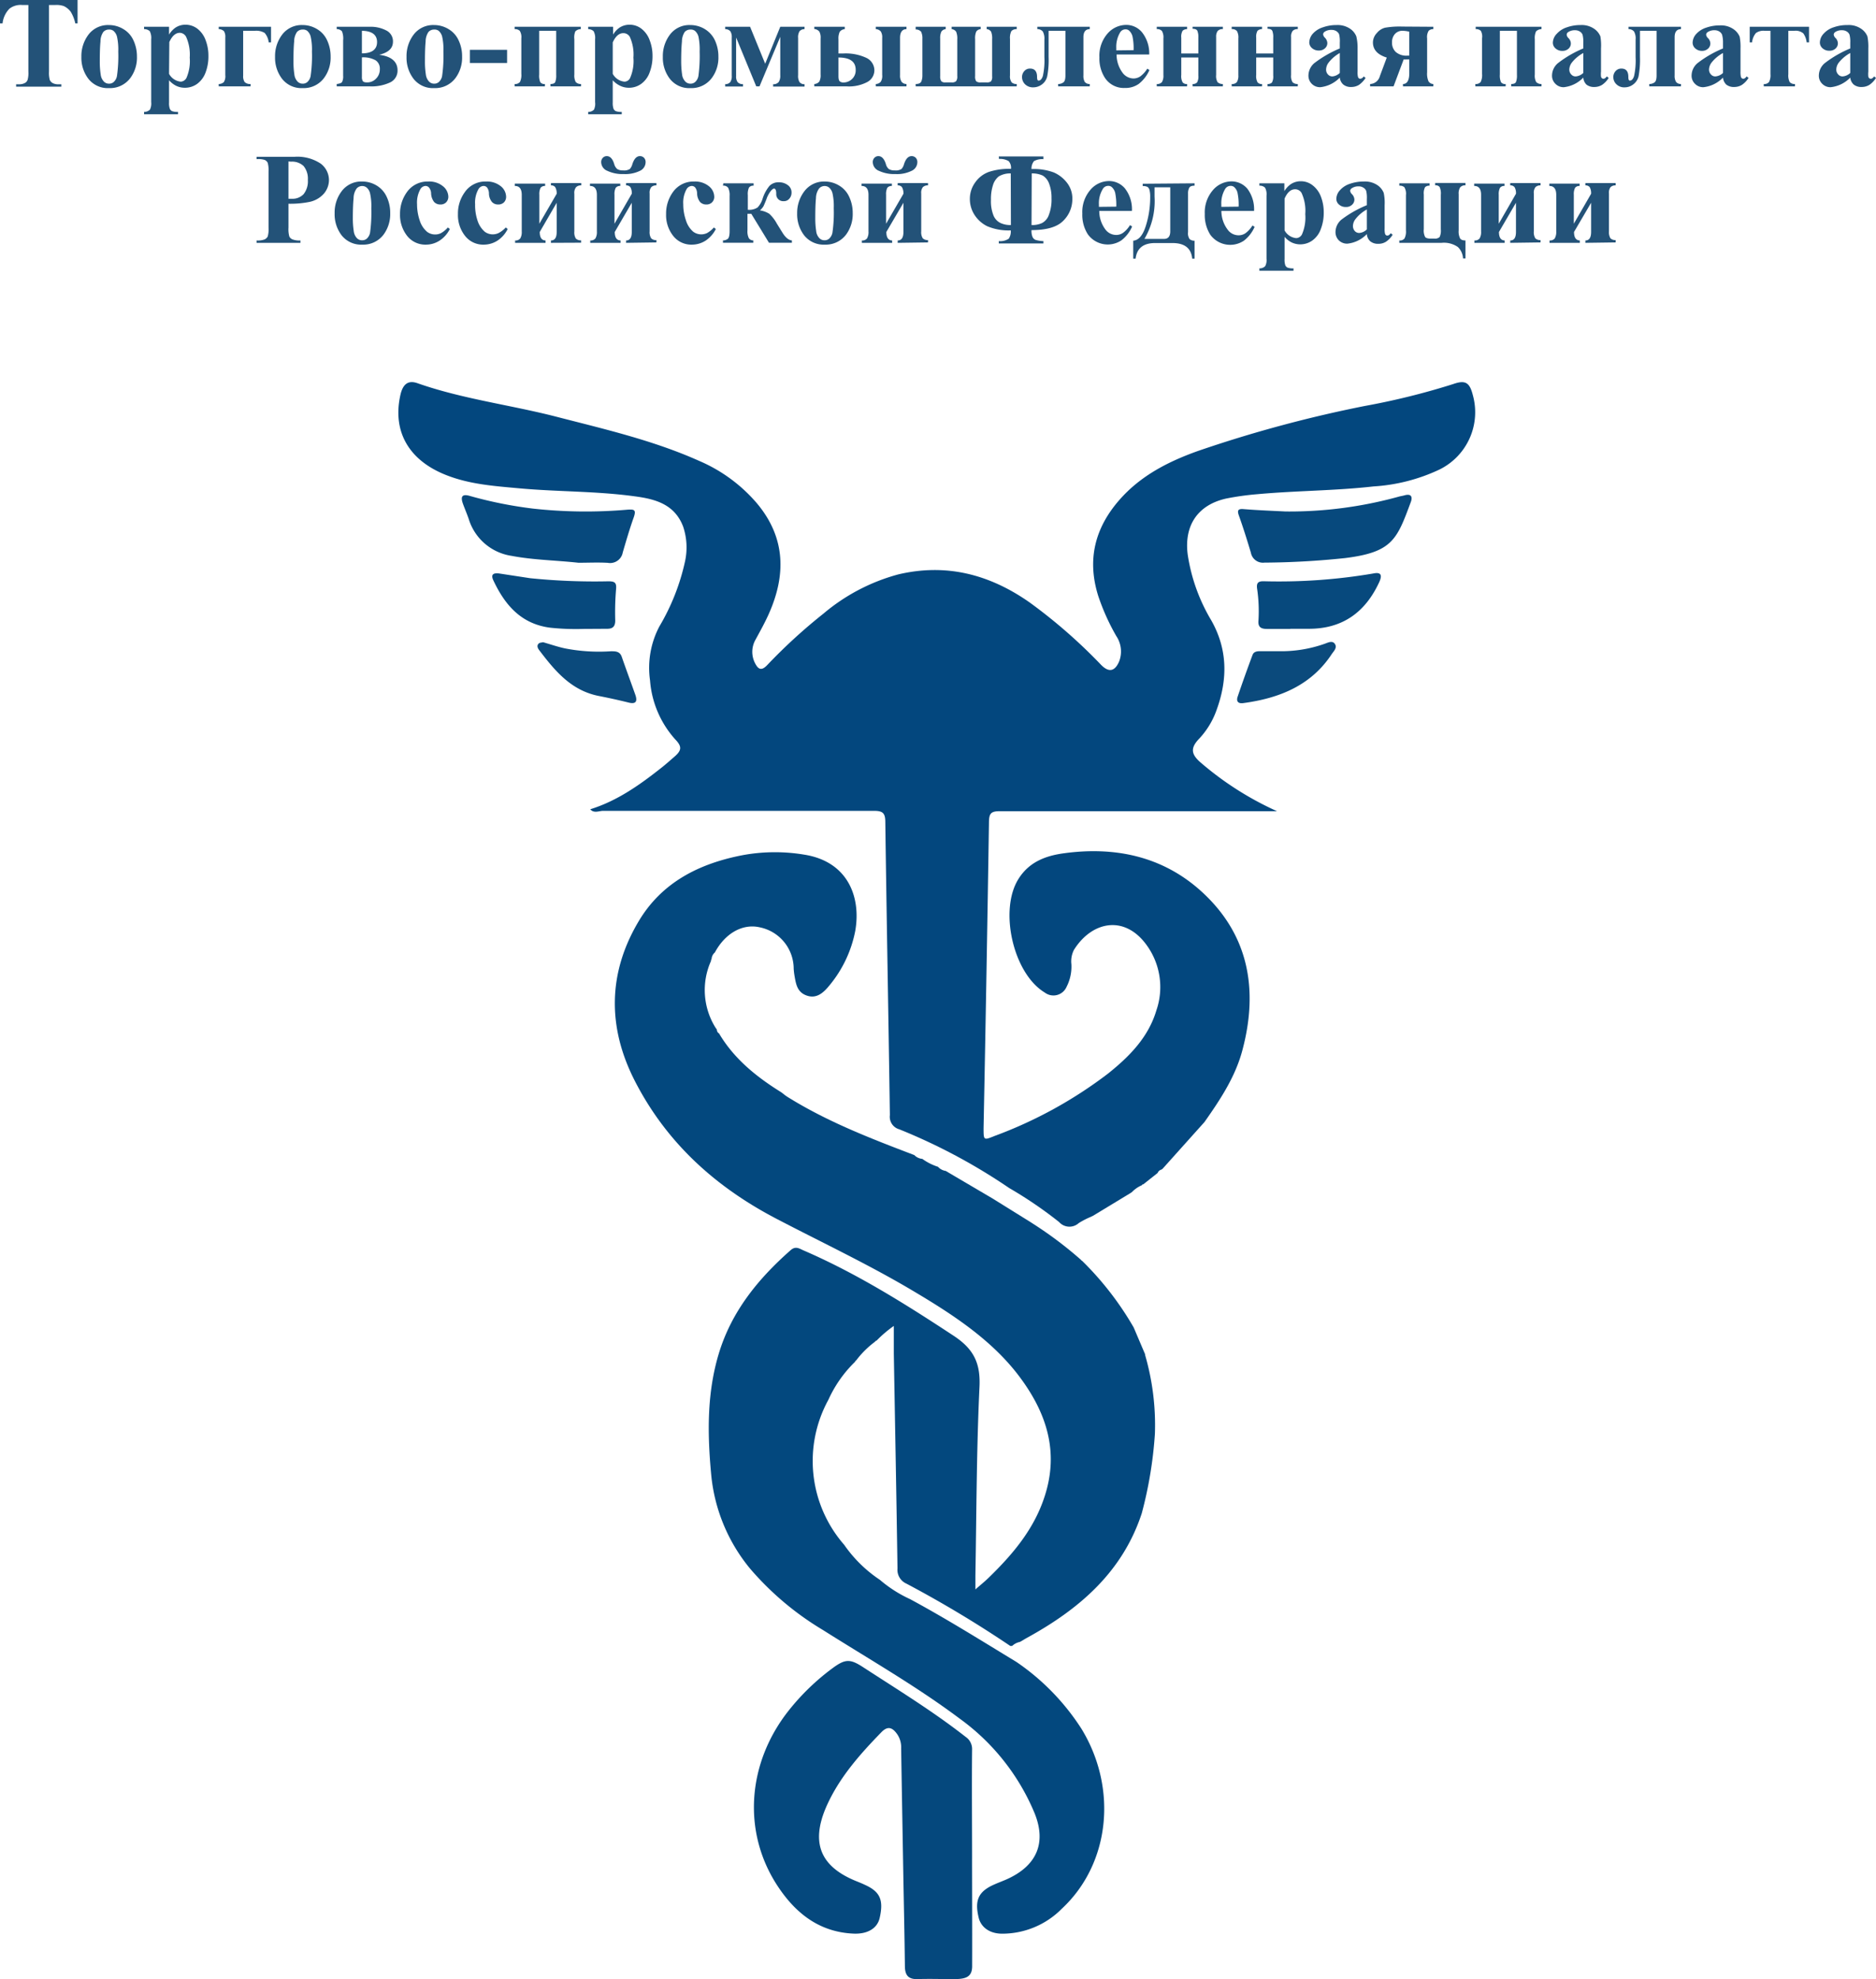 <?xml version="1.0" encoding="UTF-8"?> <svg xmlns="http://www.w3.org/2000/svg" viewBox="0 0 271.11 286"> <defs> <style>.cls-1{fill:#03477e;}.cls-2{fill:#03487e;}.cls-3{fill:#05487d;}.cls-4{fill:#07497d;}.cls-5{fill:#0b4a7c;}.cls-6{fill:#235278;}</style> </defs> <title>TPPRF</title> <g id="Layer_2" data-name="Layer 2"> <g id="Layer_1-2" data-name="Layer 1"> <path class="cls-1" d="M85.3,116.94c3.94-1.22,7.22-3.57,10.4-6.09.55-.44,1.08-.91,1.61-1.37,1.2-1,1.32-1.55.27-2.64a14.35,14.35,0,0,1-3.64-8.52,12.85,12.85,0,0,1,1.35-7.8A31.63,31.63,0,0,0,99,81.11a9.47,9.47,0,0,0-.27-5c-1.22-3.23-4-4-7-4.39-5.51-.76-11.09-.65-16.62-1.15-3.61-.33-7.23-.57-10.65-1.93-5.38-2.12-7.77-6.29-6.6-11.55.35-1.57,1.1-2.19,2.46-1.72,6.46,2.27,13.26,3.11,19.86,4.79,7,1.81,14.16,3.44,20.84,6.43a22.71,22.71,0,0,1,8.35,6.12c4.11,4.89,4.26,10.23,1.8,15.85-.58,1.33-1.3,2.61-2,3.9a3.56,3.56,0,0,0-.05,3.38c.45.87.91,1.16,1.76.26A78.37,78.37,0,0,1,119,88.67,28,28,0,0,1,129.82,83c6.94-1.64,13.21,0,19,4.07a76.61,76.61,0,0,1,10.3,9q1.68,1.71,2.62-.51a4,4,0,0,0-.42-3.65,31.84,31.84,0,0,1-2.6-5.77c-1.65-5.23-.52-9.82,3.05-13.9,3.08-3.52,7.08-5.55,11.37-7.08a185.32,185.32,0,0,1,24.06-6.49A103.7,103.7,0,0,0,210,55.5c1.76-.62,2.38-.24,2.84,1.57A9.22,9.22,0,0,1,208,67.86a26,26,0,0,1-9.51,2.43c-5.57.63-11.19.61-16.77,1.12a39.7,39.7,0,0,0-4.47.62c-4.13.9-6.15,3.87-5.61,8.1a26,26,0,0,0,3.4,9.5c2.38,4.2,2.39,8.5.79,12.92a11.8,11.8,0,0,1-2.53,4.19c-1.31,1.36-1.17,2.27.25,3.48a45.51,45.51,0,0,0,11,7h-1.93c-12.71,0-25.43,0-38.15,0-1.27,0-1.53.34-1.55,1.56q-.34,22.11-.78,44.22c0,1.8,0,1.79,1.61,1.14a62.86,62.86,0,0,0,16.37-9c3.08-2.46,5.84-5.24,7-9.16a10.32,10.32,0,0,0-1.42-9.42c-3.18-4.4-7.91-3.44-10.5.7a3.64,3.64,0,0,0-.37,2.06,6.4,6.4,0,0,1-.69,3.27,2.07,2.07,0,0,1-3.12.86l-.23-.15c-4.41-2.87-6.38-11.76-3.65-16.22,1.53-2.51,3.94-3.42,6.61-3.78,7.29-1,14.12.4,19.68,5.34,6.95,6.19,8.46,14.14,6.16,22.94-1,3.93-3.22,7.28-5.53,10.56L168,168.9l-.14.1a.84.84,0,0,0-.57.5h0l-2.07,1.64a.17.17,0,0,0-.19.12,4.39,4.39,0,0,0-1.45,1l-.29.19-5.31,3.22-.35.17a11.92,11.92,0,0,0-1.74.9,2,2,0,0,1-2.84-.16,60.22,60.22,0,0,0-7.21-4.91,84,84,0,0,0-15.87-8.48,1.88,1.88,0,0,1-1.37-2.06c-.2-14.12-.47-28.23-.66-42.34,0-1.29-.36-1.63-1.65-1.62-13.08,0-26.16,0-39.24,0C86.44,117.23,85.78,117.51,85.3,116.94Z"></path> <path class="cls-2" d="M146.9,240.16a33.65,33.65,0,0,1,9.38,9.64c5.28,8.63,4.13,19.53-2.82,26a12.12,12.12,0,0,1-8.62,3.62c-1.77,0-3-.87-3.38-2.21-.61-2.42-.16-3.68,1.72-4.66.75-.38,1.56-.66,2.33-1,4.28-1.93,5.76-5.2,4-9.55a32,32,0,0,0-10.81-13.65c-6.3-4.72-13.13-8.61-19.77-12.81a42.64,42.64,0,0,1-10.53-8.87A25,25,0,0,1,102.77,213c-.54-5.83-.62-11.65,1.09-17.35,1.84-6.13,5.69-10.85,10.4-15,.68-.6,1.18-.28,1.78,0,7.72,3.33,14.79,7.77,21.79,12.38,2.93,1.93,3.88,4,3.72,7.38-.43,9.07-.43,18.17-.59,27.26,0,.55,0,1.1,0,2,.77-.67,1.37-1.15,1.92-1.69,3.47-3.37,6.55-7,8.08-11.73,2.1-6.41.32-12-3.55-17.21s-9.38-8.88-15-12.23c-6.54-3.93-13.44-7.17-20.19-10.69-8.84-4.61-15.91-11-20.49-19.95-3.95-7.73-3.89-15.54.54-23,3.36-5.69,8.82-8.41,15.12-9.61a25.78,25.78,0,0,1,8.85-.06c6.3,1,8.21,6.13,7.36,11a17.53,17.53,0,0,1-3.69,7.84c-.81,1-1.8,2-3.23,1.55s-1.63-1.58-1.84-2.77a10.71,10.71,0,0,1-.14-1.12,6.12,6.12,0,0,0-4.9-6c-2.47-.57-5,.85-6.49,3.63a1.36,1.36,0,0,0-.48,1,.17.17,0,0,0-.07.21,10.26,10.26,0,0,0,.62,9.62l0,0,.22.32v0a.61.61,0,0,0,.31.55h0c2.19,3.7,5.43,6.29,9,8.51h0c.3.22.58.47.89.66,5.75,3.59,12,6,18.33,8.41h0a1.84,1.84,0,0,0,1.16.55h0a8,8,0,0,0,2.26,1.14h0a1.88,1.88,0,0,0,1.12.6h0l6.8,4,5.4,3.36.85.55a56.08,56.08,0,0,1,6.51,4.95.21.21,0,0,0,.14.12,44.85,44.85,0,0,1,7.47,9.65h0c.55,1.29,1.09,2.57,1.64,3.85l0,.1a36.37,36.37,0,0,1,1.42,11.41A59.38,59.38,0,0,1,165,218.68c-2.8,8.53-9.08,13.87-16.61,18-.33.18-.63.39-1,.58a2.28,2.28,0,0,0-1.12.58H146a164.58,164.58,0,0,0-15-9,2.18,2.18,0,0,1-1.3-2.19c-.15-10.35-.35-20.7-.53-31.05,0-1.22,0-2.44,0-4a16.92,16.92,0,0,0-2.5,2.13.18.18,0,0,0-.19.13,13.37,13.37,0,0,0-2.77,2.75.13.13,0,0,0-.12.15,17.85,17.85,0,0,0-3.87,5.5A18.4,18.4,0,0,0,122,223.23a19.26,19.26,0,0,0,5.16,5.06h0a18.55,18.55,0,0,0,4.37,2.79C136.74,233.89,141.8,237.06,146.9,240.16Z"></path> <path class="cls-3" d="M140.49,284.11c0,1.5-.83,1.86-2.5,1.87s-3.58-.06-5.37,0c-1.37.05-1.83-.57-1.85-1.85-.05-4.67-.16-9.33-.24-14-.1-5.84-.21-11.68-.3-17.52a3.32,3.32,0,0,0-.56-2c-.73-1.05-1.41-1.22-2.3-.3-3.15,3.24-6.16,6.63-8,10.86-2.22,5.19-.78,8.59,4.43,10.68.4.16.79.32,1.17.5,2.23,1,2.75,2.21,2.15,4.82-.34,1.46-1.72,2.33-3.77,2.24-5-.22-8.43-3-11-6.92-5.1-7.78-4.39-17.76,1.68-25.38a33.42,33.42,0,0,1,6.29-6.06c1.83-1.35,2.54-1.36,4.41-.14,5,3.25,10.11,6.38,14.82,10.07a2.11,2.11,0,0,1,.93,1.87c-.05,5.23,0,10.45,0,15.68C140.47,269,140.51,278.93,140.49,284.11Z"></path> <path class="cls-4" d="M83.6,81.32c-3.24-.36-6.48-.39-9.68-1A7.65,7.65,0,0,1,67.74,75c-.26-.76-.58-1.49-.85-2.24-.35-1-.11-1.42,1-1.1a60,60,0,0,0,9.11,1.83,69.29,69.29,0,0,0,13.66.16c1-.07,1.31,0,.92,1.12C91,76.4,90.5,78.11,90,79.82a1.86,1.86,0,0,1-2.17,1.51C86.42,81.25,85,81.32,83.6,81.32Z"></path> <path class="cls-4" d="M185.8,73.91a59.28,59.28,0,0,0,16.33-2.14c.27-.08.56-.11.83-.19,1-.29,1.21.23.91,1-2,5.38-2.65,7.21-9.46,8.06a116.92,116.92,0,0,1-11.69.66,1.77,1.77,0,0,1-1.95-1.44c-.54-1.8-1.1-3.59-1.73-5.36-.3-.82-.06-1,.72-.93C181.87,73.74,184,73.82,185.8,73.91Z"></path> <path class="cls-4" d="M84.36,90.88a34.93,34.93,0,0,1-4.79-.17c-4.23-.52-6.59-3.26-8.27-6.84-.41-.87,0-1.11.85-1l4.46.68A92.18,92.18,0,0,0,87.88,84c.9,0,1.25.13,1.15,1.14a40.07,40.07,0,0,0-.12,4.52c0,.85-.34,1.2-1.16,1.2Z"></path> <path class="cls-4" d="M186.47,90.88c-1.13,0-2.26,0-3.39,0-.88,0-1.31-.29-1.21-1.25a22.52,22.52,0,0,0-.21-4.64c-.08-.76.17-1,.92-1a81.14,81.14,0,0,0,15.87-1.12c1.11-.23,1.35.2.86,1.27-2,4.32-5.29,6.73-10.16,6.72h-2.68Z"></path> <path class="cls-5" d="M184.74,94.1a18.82,18.82,0,0,0,6.77-1.1c.46-.17,1.07-.47,1.41.06s-.14,1-.42,1.39c-3,4.61-7.62,6.45-12.84,7.15-.76.1-1-.28-.82-.88.68-2,1.41-4.06,2.17-6.08.19-.51.7-.55,1.2-.54C183.05,94.11,183.9,94.1,184.74,94.1Z"></path> <path class="cls-5" d="M78.48,92.8c1.12.32,2.15.68,3.2.9a25.59,25.59,0,0,0,6.6.41c.69,0,1.3,0,1.58.82.63,1.82,1.3,3.62,1.94,5.43.36,1,.1,1.44-1,1.15-1.41-.35-2.83-.66-4.26-.94C82.58,99.79,80.25,97,78,94.05c-.23-.28-.48-.68-.2-1C77.92,92.85,78.28,92.86,78.48,92.8Z"></path> <path class="cls-6" d="M11.21,0V3.38h-.33a5.37,5.37,0,0,0-.66-1.68,2.64,2.64,0,0,0-1-.82A3.22,3.22,0,0,0,8,.72H7.08v9.62a3.92,3.92,0,0,0,.11,1.2A1,1,0,0,0,7.6,12a1.7,1.7,0,0,0,.85.18h.41v.34H2.33v-.34h.41a1.74,1.74,0,0,0,.88-.2A.82.82,0,0,0,4,11.5a3.72,3.72,0,0,0,.1-1.16V.72h-.9a2.65,2.65,0,0,0-1.83.53,3.56,3.56,0,0,0-1,2.13H0V0Z"></path> <path class="cls-6" d="M15.73,3.62a4,4,0,0,1,2.09.58,3.61,3.61,0,0,1,1.47,1.64,5.49,5.49,0,0,1,.5,2.34,4.93,4.93,0,0,1-.93,3.06,3.65,3.65,0,0,1-3.1,1.49,3.55,3.55,0,0,1-3-1.36,5,5,0,0,1-1-3.15A5.13,5.13,0,0,1,12.79,5,3.53,3.53,0,0,1,15.73,3.62Zm0,.65a1.08,1.08,0,0,0-.8.35A2.45,2.45,0,0,0,14.52,6c-.07.7-.1,1.67-.1,2.91a12,12,0,0,0,.13,1.84,1.75,1.75,0,0,0,.43,1,1,1,0,0,0,.75.34,1,1,0,0,0,.69-.23A1.55,1.55,0,0,0,16.9,11a20.33,20.33,0,0,0,.19-3.54,8.52,8.52,0,0,0-.18-2.15,1.64,1.64,0,0,0-.51-.85A1,1,0,0,0,15.77,4.27Z"></path> <path class="cls-6" d="M24.43,11.6v3.2a2.35,2.35,0,0,0,.11.91.68.68,0,0,0,.32.35,2.34,2.34,0,0,0,.87.11v.34H20.82v-.34a1.16,1.16,0,0,0,.85-.33,2,2,0,0,0,.18-1.09V5.67a2.09,2.09,0,0,0-.21-1.17,1.19,1.19,0,0,0-.82-.29V3.87h3.61V5a3.27,3.27,0,0,1,.92-1,2.62,2.62,0,0,1,1.46-.43,2.83,2.83,0,0,1,1.73.59,3.67,3.67,0,0,1,1.18,1.66,6.21,6.21,0,0,1,.4,2.26,6.52,6.52,0,0,1-.41,2.39,3.55,3.55,0,0,1-1.22,1.65,3,3,0,0,1-1.77.56,2.85,2.85,0,0,1-1.32-.31A3.44,3.44,0,0,1,24.43,11.6Zm0-.93a2.17,2.17,0,0,0,1.69,1.13,1,1,0,0,0,.82-.53,6.12,6.12,0,0,0,.48-2.94,6.28,6.28,0,0,0-.52-3A1.08,1.08,0,0,0,26,4.74c-.62,0-1.13.45-1.53,1.34Z"></path> <path class="cls-6" d="M31.61,12.14a1.08,1.08,0,0,0,.74-.28,1.59,1.59,0,0,0,.21-1V5.42a1.56,1.56,0,0,0-.19-.91,1.1,1.1,0,0,0-.76-.3V3.87h7.56V6.12h-.34a2.51,2.51,0,0,0-.58-1.36,2.36,2.36,0,0,0-1.41-.31h-1.7v6.49a1.5,1.5,0,0,0,.21.91,1.13,1.13,0,0,0,.86.29v.34h-4.6Z"></path> <path class="cls-6" d="M43.72,3.62a4,4,0,0,1,2.09.58,3.61,3.61,0,0,1,1.47,1.64,5.49,5.49,0,0,1,.5,2.34,4.93,4.93,0,0,1-.93,3.06,3.65,3.65,0,0,1-3.1,1.49,3.55,3.55,0,0,1-3-1.36,5,5,0,0,1-1-3.15A5.13,5.13,0,0,1,40.78,5,3.53,3.53,0,0,1,43.72,3.62Zm0,.65a1.08,1.08,0,0,0-.8.35A2.45,2.45,0,0,0,42.51,6c-.07.7-.1,1.67-.1,2.91a12,12,0,0,0,.13,1.84,1.75,1.75,0,0,0,.43,1,1,1,0,0,0,.75.34,1,1,0,0,0,.69-.23,1.55,1.55,0,0,0,.48-.87,20.33,20.33,0,0,0,.19-3.54,8.52,8.52,0,0,0-.18-2.15,1.64,1.64,0,0,0-.51-.85A1,1,0,0,0,43.76,4.27Z"></path> <path class="cls-6" d="M48.66,3.87H53.4a4.87,4.87,0,0,1,2.44.54A1.74,1.74,0,0,1,56.79,6c0,1-.66,1.59-2,1.92,1.77.21,2.66,1,2.66,2.23A1.87,1.87,0,0,1,56.4,11.9a6.33,6.33,0,0,1-2.95.58H48.66v-.34c.42-.05.68-.14.78-.3a1.81,1.81,0,0,0,.15-.9V5.82a2.83,2.83,0,0,0-.17-1.3,1,1,0,0,0-.76-.31ZM52.3,7.71c1.46,0,2.19-.58,2.19-1.63s-.73-1.61-2.19-1.63Zm0,.58v2.83a1.05,1.05,0,0,0,.14.61q.14.18.6.18a1.76,1.76,0,0,0,1.31-.55A1.87,1.87,0,0,0,54.89,10a1.43,1.43,0,0,0-.6-1.28A3.67,3.67,0,0,0,52.3,8.29Z"></path> <path class="cls-6" d="M62.72,3.62a4,4,0,0,1,2.09.58,3.61,3.61,0,0,1,1.47,1.64,5.34,5.34,0,0,1,.5,2.34,4.93,4.93,0,0,1-.93,3.06,3.65,3.65,0,0,1-3.1,1.49,3.55,3.55,0,0,1-3-1.36,5,5,0,0,1-1-3.15A5.13,5.13,0,0,1,59.78,5,3.53,3.53,0,0,1,62.72,3.62Zm0,.65a1.08,1.08,0,0,0-.8.35A2.45,2.45,0,0,0,61.51,6c-.07.7-.1,1.67-.1,2.91a12,12,0,0,0,.13,1.84,1.82,1.82,0,0,0,.43,1,1,1,0,0,0,.75.34,1,1,0,0,0,.69-.23,1.55,1.55,0,0,0,.48-.87,20.33,20.33,0,0,0,.19-3.54,8.52,8.52,0,0,0-.18-2.15,1.64,1.64,0,0,0-.51-.85A1,1,0,0,0,62.76,4.27Z"></path> <path class="cls-6" d="M73.28,9.1H67.91V7.2h5.37Z"></path> <path class="cls-6" d="M83.93,3.87v.34a1.12,1.12,0,0,0-.79.33A2.26,2.26,0,0,0,83,5.65v5.12a2,2,0,0,0,.2,1.08,1,1,0,0,0,.77.29v.34H79.55v-.34c.38,0,.62-.1.7-.31a2.63,2.63,0,0,0,.13-1V4.45H77.92v6.32a2.4,2.4,0,0,0,.16,1.11.75.75,0,0,0,.67.26v.34H74.37v-.34a.92.92,0,0,0,.77-.29,2.3,2.3,0,0,0,.2-1.18V5.53a1.71,1.71,0,0,0-.23-1.08,1,1,0,0,0-.74-.24V3.87Z"></path> <path class="cls-6" d="M88.55,11.6v3.2a2.57,2.57,0,0,0,.11.91.7.7,0,0,0,.33.35,2.24,2.24,0,0,0,.86.11v.34H85v-.34a1.12,1.12,0,0,0,.84-.33A2,2,0,0,0,86,14.75V5.67a2,2,0,0,0-.22-1.17A1.18,1.18,0,0,0,85,4.21V3.87h3.6V5a3.27,3.27,0,0,1,.92-1,2.66,2.66,0,0,1,1.47-.43,2.8,2.8,0,0,1,1.72.59,3.67,3.67,0,0,1,1.18,1.66,6.22,6.22,0,0,1,.41,2.26,6.52,6.52,0,0,1-.42,2.39,3.48,3.48,0,0,1-1.22,1.65,3,3,0,0,1-1.77.56,2.85,2.85,0,0,1-1.32-.31A3.44,3.44,0,0,1,88.55,11.6Zm0-.93a2.17,2.17,0,0,0,1.7,1.13.93.93,0,0,0,.81-.53,6.12,6.12,0,0,0,.48-2.94,6.17,6.17,0,0,0-.52-3,1.07,1.07,0,0,0-.94-.54c-.62,0-1.13.45-1.53,1.34Z"></path> <path class="cls-6" d="M99.76,3.62a4,4,0,0,1,2.09.58,3.73,3.73,0,0,1,1.47,1.64,5.49,5.49,0,0,1,.5,2.34,4.93,4.93,0,0,1-.93,3.06,3.65,3.65,0,0,1-3.1,1.49,3.54,3.54,0,0,1-3-1.36,5,5,0,0,1-1-3.15A5.13,5.13,0,0,1,96.82,5,3.5,3.5,0,0,1,99.76,3.62Zm0,.65a1.1,1.1,0,0,0-.81.35A2.54,2.54,0,0,0,98.55,6c-.07.7-.11,1.67-.11,2.91a13.39,13.39,0,0,0,.13,1.84,1.75,1.75,0,0,0,.44,1,1,1,0,0,0,.75.34,1,1,0,0,0,.69-.23,1.55,1.55,0,0,0,.48-.87,21.82,21.82,0,0,0,.18-3.54,9.19,9.19,0,0,0-.17-2.15,1.65,1.65,0,0,0-.52-.85A1,1,0,0,0,99.8,4.27Z"></path> <path class="cls-6" d="M104.8,3.87h3.6l2.18,5.34,2.18-5.34h3.51v.34a.93.93,0,0,0-.72.3,1.66,1.66,0,0,0-.21,1v5.35a1.74,1.74,0,0,0,.2,1,.88.88,0,0,0,.73.31v.34h-4.54v-.34a1,1,0,0,0,.8-.31,1.67,1.67,0,0,0,.23-1V5.32l-3,7.16h-.47l-2.91-7.06V11a1.39,1.39,0,0,0,.21.86,1,1,0,0,0,.79.3v.34H104.8v-.34a.94.94,0,0,0,.73-.29,1.51,1.51,0,0,0,.22-.94V5.42a1.52,1.52,0,0,0-.21-.91,1,1,0,0,0-.74-.3Z"></path> <path class="cls-6" d="M117.68,12.48v-.34a1,1,0,0,0,.73-.36,2,2,0,0,0,.18-1V5.55a1.81,1.81,0,0,0-.19-1,1.1,1.1,0,0,0-.72-.36V3.87h4.4v.34a1,1,0,0,0-.73.39,2.28,2.28,0,0,0-.18,1.08V7.73h.66a7.06,7.06,0,0,1,3.39.64,2,2,0,0,1,1.14,1.77,1.93,1.93,0,0,1-1,1.7,5.67,5.67,0,0,1-3,.64Zm3.49-4.17V11c0,.41.07.67.21.77a.82.82,0,0,0,.5.15,1.79,1.79,0,0,0,1.25-.5,1.72,1.72,0,0,0,.53-1.33Q123.66,8.31,121.17,8.31ZM131,3.87v.34c-.62,0-.93.46-.93,1.26v5.4a1.64,1.64,0,0,0,.21.93.89.89,0,0,0,.72.34v.34h-4.43v-.34a1,1,0,0,0,.71-.32,1.6,1.6,0,0,0,.21-1V5.47a1.57,1.57,0,0,0-.2-.92,1,1,0,0,0-.72-.34V3.87Z"></path> <path class="cls-6" d="M132.33,12.48v-.34q.64,0,.81-.36a2.23,2.23,0,0,0,.16-.88V5.58a2.11,2.11,0,0,0-.19-1,1,1,0,0,0-.78-.32V3.87h4.34v.34a.85.85,0,0,0-.63.36,2.18,2.18,0,0,0-.17,1V11a1.24,1.24,0,0,0,.15.72.72.72,0,0,0,.57.19h.94a.87.87,0,0,0,.64-.18,1.1,1.1,0,0,0,.17-.73V5.71a2.6,2.6,0,0,0-.16-1.12.88.88,0,0,0-.65-.38V3.87h4.19v.34a.83.83,0,0,0-.64.36,2.42,2.42,0,0,0-.16,1.08V11a1.23,1.23,0,0,0,.15.74.92.92,0,0,0,.65.17h.87a.94.94,0,0,0,.63-.16,1.08,1.08,0,0,0,.16-.72V5.65a2.59,2.59,0,0,0-.15-1.07.83.83,0,0,0-.64-.37V3.87h4.34v.34a1,1,0,0,0-.77.28,2.21,2.21,0,0,0-.2,1.16V10.9a1.46,1.46,0,0,0,.24,1,1,1,0,0,0,.73.24v.34Z"></path> <path class="cls-6" d="M152.92,12.48v-.34a1.26,1.26,0,0,0,.75-.23c.2-.14.3-.47.3-1V4.45h-2.43V8.22a12.56,12.56,0,0,1-.2,2.8,2,2,0,0,1-.78,1.19,2.06,2.06,0,0,1-1.23.41,1.61,1.61,0,0,1-1.19-.44,1.44,1.44,0,0,1-.44-1,1.27,1.27,0,0,1,.33-.91,1.06,1.06,0,0,1,.84-.36c.65,0,1,.4,1,1.2q0,.54.21.54c.27,0,.48-.22.63-.67a10.55,10.55,0,0,0,.22-2.73V5.71a2.12,2.12,0,0,0-.23-1.16,1,1,0,0,0-.79-.34V3.87h7.58v.34c-.61,0-.92.4-.92,1.16V10.9a1.72,1.72,0,0,0,.19.93.88.88,0,0,0,.73.31v.34Z"></path> <path class="cls-6" d="M166.08,7.87h-4.72a4.47,4.47,0,0,0,.91,2.7,2,2,0,0,0,1.53.77,1.77,1.77,0,0,0,1-.31,4,4,0,0,0,1-1.11l.31.2a5.15,5.15,0,0,1-1.54,2,3.31,3.31,0,0,1-2,.59,3.27,3.27,0,0,1-2.9-1.47,5.16,5.16,0,0,1-.79-2.94,4.87,4.87,0,0,1,1.16-3.43,3.59,3.59,0,0,1,2.73-1.27,2.94,2.94,0,0,1,2.27,1.07A4.89,4.89,0,0,1,166.08,7.87Zm-2.26-.62a8.32,8.32,0,0,0-.16-2,1.73,1.73,0,0,0-.5-.84.77.77,0,0,0-.52-.17.9.9,0,0,0-.78.47,4.07,4.07,0,0,0-.54,2.25v.32Z"></path> <path class="cls-6" d="M167.17,12.48v-.34a.9.9,0,0,0,.75-.28,1.77,1.77,0,0,0,.21-1V5.55a1.84,1.84,0,0,0-.21-1.07.9.9,0,0,0-.75-.27V3.87h4.38v.34a.91.91,0,0,0-.65.24,1.73,1.73,0,0,0-.19,1V7.73h2.47V5.46a2.46,2.46,0,0,0-.14-1q-.14-.3-.69-.3V3.87h4.37v.34a.9.9,0,0,0-.75.27,1.39,1.39,0,0,0-.22.88v5.47a1.74,1.74,0,0,0,.21,1.05,1.09,1.09,0,0,0,.76.26v.34h-4.37v-.34a.84.84,0,0,0,.64-.22,1.72,1.72,0,0,0,.19-1V8.31h-2.47v2.52a1.88,1.88,0,0,0,.19,1.06.75.75,0,0,0,.65.25v.34Z"></path> <path class="cls-6" d="M178,12.48v-.34a.9.9,0,0,0,.75-.28,1.77,1.77,0,0,0,.21-1V5.55a1.84,1.84,0,0,0-.21-1.07.9.9,0,0,0-.75-.27V3.87h4.38v.34a.91.91,0,0,0-.65.24,1.73,1.73,0,0,0-.19,1V7.73H184V5.46a2.5,2.5,0,0,0-.13-1q-.15-.3-.69-.3V3.87h4.37v.34a.9.9,0,0,0-.75.27,1.33,1.33,0,0,0-.22.88v5.47a1.74,1.74,0,0,0,.21,1.05,1.05,1.05,0,0,0,.76.26v.34h-4.37v-.34a.86.86,0,0,0,.64-.22,1.83,1.83,0,0,0,.18-1V8.31h-2.46v2.52a1.88,1.88,0,0,0,.19,1.06.75.75,0,0,0,.65.25v.34Z"></path> <path class="cls-6" d="M193.62,11.21a4.57,4.57,0,0,1-2.82,1.39,1.67,1.67,0,0,1-1.23-.49,1.64,1.64,0,0,1-.48-1.21,2.39,2.39,0,0,1,.84-1.77A16.45,16.45,0,0,1,193.62,7V6.17a4.18,4.18,0,0,0-.1-1.22,1.06,1.06,0,0,0-.4-.45,1.27,1.27,0,0,0-.67-.18,1.67,1.67,0,0,0-1,.26.47.47,0,0,0-.24.39.82.82,0,0,0,.26.48,1.19,1.19,0,0,1,.35.76,1,1,0,0,1-.34.77,1.24,1.24,0,0,1-.88.32,1.43,1.43,0,0,1-1-.35,1.09,1.09,0,0,1-.39-.82,2,2,0,0,1,.52-1.27,3.28,3.28,0,0,1,1.47-.92,5.78,5.78,0,0,1,1.95-.32,3.23,3.23,0,0,1,1.94.52,2.43,2.43,0,0,1,.92,1.12A7.1,7.1,0,0,1,196.19,7v3.34a2.84,2.84,0,0,0,.05.74.47.47,0,0,0,.13.23.4.4,0,0,0,.21.07.65.65,0,0,0,.49-.34l.28.22a3.62,3.62,0,0,1-.95,1,2.12,2.12,0,0,1-1.12.31,1.74,1.74,0,0,1-1.15-.35A1.55,1.55,0,0,1,193.62,11.21Zm0-.67V7.66A5.35,5.35,0,0,0,192,9.05a1.73,1.73,0,0,0-.36,1,1,1,0,0,0,.3.74.81.81,0,0,0,.64.25A1.76,1.76,0,0,0,193.62,10.54Z"></path> <path class="cls-6" d="M207.14,3.87v.34a.94.94,0,0,0-.67.23,1.71,1.71,0,0,0-.23,1.11v4.9a2.78,2.78,0,0,0,.2,1.3.83.83,0,0,0,.7.39v.34h-4.39v-.34c.61,0,.91-.55.91-1.55v-2l-.38,0a4,4,0,0,1-.43,0l-1.46,3.89H198v-.34A1.51,1.51,0,0,0,199.41,11l1-2.68q-2-.62-2-2.19A2,2,0,0,1,199,4.75,2.21,2.21,0,0,1,200.18,4a12.37,12.37,0,0,1,2.46-.16Zm-3.48.71a4.49,4.49,0,0,0-.91-.13,1.44,1.44,0,0,0-1.18.48,1.75,1.75,0,0,0-.4,1.19,1.81,1.81,0,0,0,.55,1.4,2.32,2.32,0,0,0,1.65.52h.29Z"></path> <path class="cls-6" d="M222.77,3.87v.34a1.12,1.12,0,0,0-.79.33,2.26,2.26,0,0,0-.18,1.11v5.12a1.92,1.92,0,0,0,.2,1.08,1,1,0,0,0,.77.29v.34h-4.38v-.34c.38,0,.61-.1.7-.31a2.63,2.63,0,0,0,.13-1V4.45h-2.47v6.32a2.36,2.36,0,0,0,.17,1.11.74.74,0,0,0,.67.26v.34h-4.38v-.34a.92.92,0,0,0,.77-.29,2.3,2.3,0,0,0,.2-1.18V5.53A1.71,1.71,0,0,0,214,4.45a1,1,0,0,0-.74-.24V3.87Z"></path> <path class="cls-6" d="M228.81,11.21A4.57,4.57,0,0,1,226,12.6a1.63,1.63,0,0,1-1.22-.49,1.61,1.61,0,0,1-.49-1.21,2.37,2.37,0,0,1,.85-1.77A16,16,0,0,1,228.81,7V6.17A4,4,0,0,0,228.7,5a1,1,0,0,0-.4-.45,1.26,1.26,0,0,0-.66-.18,1.7,1.7,0,0,0-1,.26.46.46,0,0,0-.23.39.79.79,0,0,0,.25.48,1.14,1.14,0,0,1,.35.76,1,1,0,0,1-.33.77,1.25,1.25,0,0,1-.88.32,1.41,1.41,0,0,1-1-.35,1.09,1.09,0,0,1-.39-.82A1.91,1.91,0,0,1,225,4.86a3.31,3.31,0,0,1,1.46-.92,5.86,5.86,0,0,1,1.95-.32,3.19,3.19,0,0,1,1.94.52,2.46,2.46,0,0,1,.93,1.12A7.86,7.86,0,0,1,231.37,7v3.34a3.4,3.4,0,0,0,0,.74.48.48,0,0,0,.14.23.38.38,0,0,0,.21.07c.16,0,.32-.11.49-.34l.27.22a3.35,3.35,0,0,1-.95,1,2.12,2.12,0,0,1-1.12.31,1.75,1.75,0,0,1-1.15-.35A1.58,1.58,0,0,1,228.81,11.21Zm0-.67V7.66a5.4,5.4,0,0,0-1.66,1.39,1.73,1.73,0,0,0-.36,1,1,1,0,0,0,.31.74.8.8,0,0,0,.64.25A1.79,1.79,0,0,0,228.81,10.54Z"></path> <path class="cls-6" d="M238.34,12.48v-.34a1.29,1.29,0,0,0,.76-.23c.2-.14.3-.47.3-1V4.45H237V8.22a13.22,13.22,0,0,1-.2,2.8,2.06,2.06,0,0,1-.79,1.19,2,2,0,0,1-1.23.41,1.58,1.58,0,0,1-1.18-.44,1.41,1.41,0,0,1-.45-1,1.27,1.27,0,0,1,.33-.91,1.09,1.09,0,0,1,.84-.36q1,0,1,1.2,0,.54.21.54c.27,0,.48-.22.62-.67a10.55,10.55,0,0,0,.22-2.73V5.71a2,2,0,0,0-.23-1.16,1,1,0,0,0-.79-.34V3.87h7.58v.34c-.61,0-.92.4-.92,1.16V10.9a1.71,1.71,0,0,0,.2.93.88.88,0,0,0,.72.31v.34Z"></path> <path class="cls-6" d="M249,11.21a4.57,4.57,0,0,1-2.83,1.39,1.63,1.63,0,0,1-1.22-.49,1.61,1.61,0,0,1-.49-1.21,2.37,2.37,0,0,1,.85-1.77A16,16,0,0,1,249,7V6.17A4,4,0,0,0,248.86,5a1,1,0,0,0-.4-.45,1.26,1.26,0,0,0-.66-.18,1.7,1.7,0,0,0-1,.26.47.47,0,0,0-.24.39.82.82,0,0,0,.26.48,1.14,1.14,0,0,1,.35.76,1,1,0,0,1-.33.77,1.25,1.25,0,0,1-.88.32A1.41,1.41,0,0,1,245,7a1.09,1.09,0,0,1-.39-.82,1.91,1.91,0,0,1,.52-1.27,3.31,3.31,0,0,1,1.46-.92,5.86,5.86,0,0,1,1.95-.32,3.19,3.19,0,0,1,1.94.52,2.46,2.46,0,0,1,.93,1.12A7.86,7.86,0,0,1,251.53,7v3.34a3.4,3.4,0,0,0,.05.74.48.48,0,0,0,.14.23.38.38,0,0,0,.21.07c.16,0,.32-.11.49-.34l.27.22a3.35,3.35,0,0,1-.95,1,2.12,2.12,0,0,1-1.12.31,1.75,1.75,0,0,1-1.15-.35A1.58,1.58,0,0,1,249,11.21Zm0-.67V7.66a5.4,5.4,0,0,0-1.66,1.39,1.73,1.73,0,0,0-.36,1,1,1,0,0,0,.31.74.8.8,0,0,0,.64.25A1.79,1.79,0,0,0,249,10.54Z"></path> <path class="cls-6" d="M254.89,12.48v-.34a.88.88,0,0,0,.76-.29,2.08,2.08,0,0,0,.21-1.13V4.45H255a1.84,1.84,0,0,0-1.25.33,2.53,2.53,0,0,0-.55,1.34h-.34V3.87h8.57V6.12h-.34a2.8,2.8,0,0,0-.48-1.29,1.71,1.71,0,0,0-1.3-.38h-.87v6.27a2.08,2.08,0,0,0,.2,1.14.94.94,0,0,0,.76.28v.34Z"></path> <path class="cls-6" d="M267.39,11.21a4.57,4.57,0,0,1-2.83,1.39,1.64,1.64,0,0,1-1.22-.49,1.61,1.61,0,0,1-.49-1.21,2.37,2.37,0,0,1,.85-1.77A16,16,0,0,1,267.39,7V6.17A4,4,0,0,0,267.28,5a1,1,0,0,0-.4-.45,1.23,1.23,0,0,0-.66-.18,1.64,1.64,0,0,0-1,.26A.47.47,0,0,0,265,5a.79.79,0,0,0,.25.48,1.14,1.14,0,0,1,.35.76,1,1,0,0,1-.33.77,1.25,1.25,0,0,1-.88.32,1.41,1.41,0,0,1-1-.35,1.09,1.09,0,0,1-.39-.82,1.91,1.91,0,0,1,.52-1.27A3.31,3.31,0,0,1,265,3.94,5.86,5.86,0,0,1,267,3.62a3.19,3.19,0,0,1,1.94.52,2.46,2.46,0,0,1,.93,1.12A7.65,7.65,0,0,1,270,7v3.34a3.68,3.68,0,0,0,0,.74.48.48,0,0,0,.14.23.38.38,0,0,0,.21.07c.16,0,.32-.11.49-.34l.27.22a3.35,3.35,0,0,1-.95,1,2.12,2.12,0,0,1-1.12.31,1.75,1.75,0,0,1-1.15-.35A1.58,1.58,0,0,1,267.39,11.21Zm0-.67V7.66a5.4,5.4,0,0,0-1.66,1.39,1.73,1.73,0,0,0-.36,1,1,1,0,0,0,.31.74.8.8,0,0,0,.64.25A1.79,1.79,0,0,0,267.39,10.54Z"></path> <path class="cls-6" d="M41.69,29.44V32.9a3.91,3.91,0,0,0,.12,1.27.88.88,0,0,0,.45.42,2.82,2.82,0,0,0,1.16.16v.34H37.08v-.34a2.78,2.78,0,0,0,1.17-.16,1,1,0,0,0,.44-.42,3.91,3.91,0,0,0,.12-1.27V24.8a4,4,0,0,0-.12-1.27.9.9,0,0,0-.44-.42A3,3,0,0,0,37.08,23v-.34h5.44a6.09,6.09,0,0,1,3.85,1A3,3,0,0,1,47.54,26,3.06,3.06,0,0,1,46.79,28a3.83,3.83,0,0,1-2.08,1.18A14.07,14.07,0,0,1,41.69,29.44Zm0-6.11v5.39a4.4,4.4,0,0,0,.46,0,2.2,2.2,0,0,0,1.73-.67A3,3,0,0,0,44.49,26a2.88,2.88,0,0,0-.61-2,2.4,2.4,0,0,0-1.81-.64Z"></path> <path class="cls-6" d="M52.34,26.23a4,4,0,0,1,2.09.58,3.67,3.67,0,0,1,1.46,1.65,5.33,5.33,0,0,1,.5,2.33,5,5,0,0,1-.93,3.07,3.66,3.66,0,0,1-3.1,1.49,3.58,3.58,0,0,1-3-1.36,5,5,0,0,1-1-3.16A5.1,5.1,0,0,1,49.4,27.6,3.53,3.53,0,0,1,52.34,26.23Zm0,.65a1.05,1.05,0,0,0-.8.36,2.4,2.4,0,0,0-.44,1.4c-.07.69-.11,1.66-.11,2.9a11.8,11.8,0,0,0,.13,1.84,1.78,1.78,0,0,0,.43,1,1,1,0,0,0,.76.34,1,1,0,0,0,.69-.23,1.55,1.55,0,0,0,.48-.87,21.66,21.66,0,0,0,.18-3.53,8.47,8.47,0,0,0-.18-2.15,1.54,1.54,0,0,0-.51-.85A1,1,0,0,0,52.37,26.88Z"></path> <path class="cls-6" d="M64.72,32.87l.29.22a4.3,4.3,0,0,1-1.52,1.7,3.6,3.6,0,0,1-1.92.56,3.34,3.34,0,0,1-2.76-1.3,4.88,4.88,0,0,1-1-3.12,5.28,5.28,0,0,1,.94-3.09,3.63,3.63,0,0,1,3.12-1.61A3.13,3.13,0,0,1,64,26.9a2,2,0,0,1,.79,1.5,1.14,1.14,0,0,1-.32.84,1.12,1.12,0,0,1-.83.31,1.22,1.22,0,0,1-.9-.36,2.14,2.14,0,0,1-.44-1.28A1.4,1.4,0,0,0,62,27.1a.67.67,0,0,0-.5-.23.9.9,0,0,0-.75.47,3.94,3.94,0,0,0-.48,2.17,7.25,7.25,0,0,0,.38,2.33,3.56,3.56,0,0,0,1.06,1.65,1.92,1.92,0,0,0,1.2.39,1.81,1.81,0,0,0,.85-.21A3.78,3.78,0,0,0,64.72,32.87Z"></path> <path class="cls-6" d="M73.09,32.87l.28.22a4.28,4.28,0,0,1-1.51,1.7,3.66,3.66,0,0,1-1.93.56,3.31,3.31,0,0,1-2.75-1.3,4.83,4.83,0,0,1-1-3.12,5.21,5.21,0,0,1,.94-3.09,3.6,3.6,0,0,1,3.12-1.61,3.17,3.17,0,0,1,2.12.67,2,2,0,0,1,.78,1.5,1.13,1.13,0,0,1-.31.84,1.15,1.15,0,0,1-.84.31,1.18,1.18,0,0,1-.89-.36,2,2,0,0,1-.44-1.28,1.47,1.47,0,0,0-.27-.81.67.67,0,0,0-.5-.23.91.91,0,0,0-.75.47,3.94,3.94,0,0,0-.48,2.17A7,7,0,0,0,69,31.84a3.56,3.56,0,0,0,1.06,1.65,1.95,1.95,0,0,0,2,.18A3.78,3.78,0,0,0,73.09,32.87Z"></path> <path class="cls-6" d="M79.62,35.09v-.34c.55,0,.83-.41.83-1.23V29.3L78,33.52q0,1.2.84,1.23v.34H74.44v-.34a.87.87,0,0,0,.74-.29,1.78,1.78,0,0,0,.22-1v-5.3q0-1.29-1-1.29v-.34h4.38v.34a.79.79,0,0,0-.66.27,2,2,0,0,0-.18,1v4.19L80.45,28a1.77,1.77,0,0,0-.21-.95.71.71,0,0,0-.62-.26v-.34H84v.34a1,1,0,0,0-.74.25A1.3,1.3,0,0,0,83,28v5.47a1.63,1.63,0,0,0,.22,1,1,1,0,0,0,.76.26v.34Z"></path> <path class="cls-6" d="M90.48,35.09v-.34c.55,0,.82-.41.82-1.23V29.3l-2.46,4.22q0,1.2.84,1.23v.34H85.3v-.34a.89.89,0,0,0,.74-.29,1.78,1.78,0,0,0,.22-1v-5.3q0-1.29-1-1.29v-.34h4.38v.34a.79.79,0,0,0-.66.27,2,2,0,0,0-.18,1v4.19L91.3,28a1.7,1.7,0,0,0-.2-.95.74.74,0,0,0-.62-.26v-.34h4.38v.34a1,1,0,0,0-.74.25,1.3,1.3,0,0,0-.24.92v5.47a1.63,1.63,0,0,0,.22,1,.94.94,0,0,0,.76.26v.34Zm-.34-9.94a5.11,5.11,0,0,1-2.36-.46,1.38,1.38,0,0,1-.9-1.24.87.87,0,0,1,.24-.65.78.78,0,0,1,.57-.24c.48,0,.84.38,1.07,1.14a1.45,1.45,0,0,0,.43.72,1.43,1.43,0,0,0,.83.2,1.56,1.56,0,0,0,1-.2,1.64,1.64,0,0,0,.36-.68c.25-.79.62-1.18,1.1-1.18a.82.82,0,0,1,.58.23.89.89,0,0,1,.24.66,1.39,1.39,0,0,1-.83,1.24A4.79,4.79,0,0,1,90.14,25.15Z"></path> <path class="cls-6" d="M103.16,32.87l.29.22a4.36,4.36,0,0,1-1.51,1.7,3.66,3.66,0,0,1-1.93.56,3.31,3.31,0,0,1-2.75-1.3,4.83,4.83,0,0,1-1-3.12,5.27,5.27,0,0,1,.93-3.09,3.63,3.63,0,0,1,3.12-1.61,3.18,3.18,0,0,1,2.13.67,2,2,0,0,1,.78,1.5,1.1,1.1,0,0,1-.32.84,1.12,1.12,0,0,1-.83.31,1.22,1.22,0,0,1-.9-.36,2.08,2.08,0,0,1-.43-1.28,1.47,1.47,0,0,0-.27-.81.67.67,0,0,0-.5-.23.91.91,0,0,0-.75.47,3.94,3.94,0,0,0-.48,2.17,7,7,0,0,0,.39,2.33,3.48,3.48,0,0,0,1.06,1.65,1.95,1.95,0,0,0,2,.18A3.6,3.6,0,0,0,103.16,32.87Z"></path> <path class="cls-6" d="M104.53,26.49h4.38v.34a.77.77,0,0,0-.67.27,2.24,2.24,0,0,0-.17,1.1v2.11a2.22,2.22,0,0,0,1.41-.33,3.22,3.22,0,0,0,.73-1.28,5.54,5.54,0,0,1,1-1.85,1.84,1.84,0,0,1,1.37-.51,2.08,2.08,0,0,1,1.27.41,1.28,1.28,0,0,1,.54,1.08,1.31,1.31,0,0,1-.32.88,1,1,0,0,1-.82.36A1,1,0,0,1,112.18,28c0-.5-.11-.75-.32-.75s-.63.42-1,1.26a13.62,13.62,0,0,1-.53,1.3,2.52,2.52,0,0,1-.51.59,3.55,3.55,0,0,1,1.35.49,5.52,5.52,0,0,1,1.1,1.43l.82,1.32c.43.69.88,1.06,1.35,1.1v.34h-3.31l-2.56-4.19h-.55v2.4a2.22,2.22,0,0,0,.19,1.11.76.76,0,0,0,.65.34v.34h-4.38v-.34a1.13,1.13,0,0,0,.7-.23c.17-.15.26-.52.26-1.12V28.32a2.35,2.35,0,0,0-.21-1.18.82.82,0,0,0-.75-.31Z"></path> <path class="cls-6" d="M119.17,26.23a4,4,0,0,1,2.09.58,3.64,3.64,0,0,1,1.47,1.65,5.47,5.47,0,0,1,.5,2.33,5,5,0,0,1-.93,3.07,3.67,3.67,0,0,1-3.1,1.49,3.58,3.58,0,0,1-3-1.36,5,5,0,0,1-1-3.16,5.15,5.15,0,0,1,1.07-3.23A3.55,3.55,0,0,1,119.17,26.23Zm0,.65a1.05,1.05,0,0,0-.8.36,2.39,2.39,0,0,0-.45,1.4c-.07.69-.1,1.66-.1,2.9a11.8,11.8,0,0,0,.13,1.84,1.72,1.72,0,0,0,.43,1,1,1,0,0,0,.75.34,1,1,0,0,0,.69-.23,1.55,1.55,0,0,0,.48-.87,20.19,20.19,0,0,0,.19-3.53,8.47,8.47,0,0,0-.18-2.15,1.6,1.6,0,0,0-.51-.85A1,1,0,0,0,119.21,26.88Z"></path> <path class="cls-6" d="M129.73,35.09v-.34c.55,0,.83-.41.83-1.23V29.3l-2.47,4.22q0,1.2.84,1.23v.34h-4.38v-.34a.87.87,0,0,0,.74-.29,1.78,1.78,0,0,0,.22-1v-5.3q0-1.29-1-1.29v-.34h4.38v.34a.79.79,0,0,0-.66.27,2,2,0,0,0-.18,1v4.19L130.56,28a1.77,1.77,0,0,0-.21-.95.72.72,0,0,0-.62-.26v-.34h4.38v.34a1,1,0,0,0-.74.25,1.3,1.3,0,0,0-.24.92v5.47a1.63,1.63,0,0,0,.22,1,1,1,0,0,0,.76.26v.34Zm-.33-9.94a5.18,5.18,0,0,1-2.37-.46,1.38,1.38,0,0,1-.9-1.24.87.87,0,0,1,.24-.65.78.78,0,0,1,.57-.24q.72,0,1.08,1.14a1.38,1.38,0,0,0,.42.72,1.46,1.46,0,0,0,.84.2,1.54,1.54,0,0,0,1-.2,1.64,1.64,0,0,0,.36-.68c.25-.79.62-1.18,1.11-1.18a.83.83,0,0,1,.58.23.89.89,0,0,1,.24.66,1.38,1.38,0,0,1-.84,1.24A4.74,4.74,0,0,1,129.4,25.15Z"></path> <path class="cls-6" d="M144.34,22.61h6.45V23a2.46,2.46,0,0,0-1.36.28,1.67,1.67,0,0,0-.36,1.15,8.2,8.2,0,0,1,3.22.49,4.81,4.81,0,0,1,1.89,1.47,3.68,3.68,0,0,1,.79,2.39,4.36,4.36,0,0,1-1.31,3.12q-1.31,1.35-4.59,1.35a2.28,2.28,0,0,0,.15,1,.84.84,0,0,0,.45.42,4.35,4.35,0,0,0,1.12.17v.34h-6.45v-.34a2.23,2.23,0,0,0,1.44-.35,1.88,1.88,0,0,0,.29-1.2,7.88,7.88,0,0,1-3.4-.6A4.59,4.59,0,0,1,140.8,31a4.21,4.21,0,0,1-.64-2.25,4,4,0,0,1,.78-2.4,4.1,4.1,0,0,1,2-1.52,9.47,9.47,0,0,1,3.16-.43,1.41,1.41,0,0,0-.34-1.12,2.4,2.4,0,0,0-1.39-.31Zm1.73,2.45a3.18,3.18,0,0,0-1.73.43,2.55,2.55,0,0,0-.83,1.23,6.44,6.44,0,0,0-.3,2.14,5.53,5.53,0,0,0,.37,2.29,2.07,2.07,0,0,0,1,1.07,3.38,3.38,0,0,0,1.51.3Zm3,7.46a3.43,3.43,0,0,0,1.5-.28,2.09,2.09,0,0,0,1-1.17,6.18,6.18,0,0,0,.39-2.44,5.62,5.62,0,0,0-.35-2.1,2.28,2.28,0,0,0-.92-1.16,3.58,3.58,0,0,0-1.59-.31Z"></path> <path class="cls-6" d="M163.58,30.48h-4.72a4.46,4.46,0,0,0,.91,2.71,1.94,1.94,0,0,0,1.53.76,1.69,1.69,0,0,0,1-.31,3.84,3.84,0,0,0,1-1.11l.31.2a5.08,5.08,0,0,1-1.55,2,3.55,3.55,0,0,1-4.85-.87,5.22,5.22,0,0,1-.8-3,4.89,4.89,0,0,1,1.17-3.43,3.56,3.56,0,0,1,2.73-1.27,3,3,0,0,1,2.26,1.07A4.87,4.87,0,0,1,163.58,30.48Zm-2.26-.62a8.94,8.94,0,0,0-.16-2,1.67,1.67,0,0,0-.51-.84.74.74,0,0,0-.51-.16.88.88,0,0,0-.78.47,3.93,3.93,0,0,0-.55,2.24v.32Z"></path> <path class="cls-6" d="M172.63,26.49v.34c-.4,0-.66.1-.77.31a1.65,1.65,0,0,0-.17.83v5.57a1.46,1.46,0,0,0,.22,1,1,1,0,0,0,.72.24v2.6h-.34c-.14-1.51-1.09-2.26-2.86-2.26h-2.49c-1.71,0-2.65.75-2.83,2.26h-.34v-2.6c.77-.06,1.37-.75,1.8-2.08a13.64,13.64,0,0,0,.65-4.24,3.8,3.8,0,0,0-.1-1,.75.75,0,0,0-.29-.45,1.39,1.39,0,0,0-.69-.12v-.34Zm-3.51.58h-2.27v1.35a10.78,10.78,0,0,1-1.46,6.1h2.84c.59,0,.89-.37.89-1.1Z"></path> <path class="cls-6" d="M181.23,30.48h-4.72a4.46,4.46,0,0,0,.91,2.71A1.94,1.94,0,0,0,179,34a1.71,1.71,0,0,0,1-.31,3.84,3.84,0,0,0,1-1.11l.31.2a5.08,5.08,0,0,1-1.55,2,3.56,3.56,0,0,1-4.86-.87,5.3,5.3,0,0,1-.79-3,4.89,4.89,0,0,1,1.17-3.43,3.56,3.56,0,0,1,2.72-1.27,3,3,0,0,1,2.27,1.07A4.93,4.93,0,0,1,181.23,30.48ZM179,29.86a8.38,8.38,0,0,0-.16-2,1.59,1.59,0,0,0-.5-.84.76.76,0,0,0-.51-.16.91.91,0,0,0-.79.47,4,4,0,0,0-.54,2.24v.32Z"></path> <path class="cls-6" d="M185.64,34.22v3.2a2.6,2.6,0,0,0,.1.9.67.67,0,0,0,.33.35,2.24,2.24,0,0,0,.86.11v.34H182v-.34a1.12,1.12,0,0,0,.84-.32,1.91,1.91,0,0,0,.19-1.1V28.28a2,2,0,0,0-.21-1.16,1.12,1.12,0,0,0-.82-.29v-.34h3.61v1.13a3.27,3.27,0,0,1,.92-1,2.6,2.6,0,0,1,1.46-.43,2.75,2.75,0,0,1,1.72.6,3.71,3.71,0,0,1,1.19,1.65,6.27,6.27,0,0,1,.4,2.27,6.5,6.5,0,0,1-.42,2.38,3.48,3.48,0,0,1-1.21,1.65,3,3,0,0,1-1.77.57A2.87,2.87,0,0,1,186.6,35,3.23,3.23,0,0,1,185.64,34.22Zm0-.93a2.14,2.14,0,0,0,1.69,1.12,1,1,0,0,0,.82-.53,6.12,6.12,0,0,0,.48-2.94,6.17,6.17,0,0,0-.53-3.05,1.07,1.07,0,0,0-.94-.54c-.62,0-1.13.45-1.52,1.35Z"></path> <path class="cls-6" d="M197.53,33.82a4.52,4.52,0,0,1-2.82,1.39,1.7,1.7,0,0,1-1.23-.48,1.67,1.67,0,0,1-.48-1.21,2.36,2.36,0,0,1,.84-1.77,16,16,0,0,1,3.69-2.1v-.86a4.31,4.31,0,0,0-.1-1.23,1,1,0,0,0-.4-.44,1.19,1.19,0,0,0-.67-.19,1.67,1.67,0,0,0-1,.27.46.46,0,0,0-.24.38.82.82,0,0,0,.26.48,1.19,1.19,0,0,1,.35.76,1,1,0,0,1-.34.77,1.22,1.22,0,0,1-.88.32,1.43,1.43,0,0,1-1-.35,1.07,1.07,0,0,1-.39-.82,1.9,1.9,0,0,1,.53-1.26,3.26,3.26,0,0,1,1.46-.93,6,6,0,0,1,2-.32,3.23,3.23,0,0,1,1.94.52,2.45,2.45,0,0,1,.92,1.13,7,7,0,0,1,.13,1.77V33a2.84,2.84,0,0,0,.05.74.47.47,0,0,0,.13.23.34.34,0,0,0,.22.07c.16,0,.32-.11.48-.34l.28.22a3.35,3.35,0,0,1-.95,1,2,2,0,0,1-1.12.31,1.74,1.74,0,0,1-1.15-.35A1.52,1.52,0,0,1,197.53,33.82Zm0-.67V30.27a5.24,5.24,0,0,0-1.65,1.4,1.68,1.68,0,0,0-.36,1,1.08,1.08,0,0,0,.3.75.85.85,0,0,0,.65.24A1.76,1.76,0,0,0,197.53,33.15Z"></path> <path class="cls-6" d="M211.78,34.75v2.6h-.35a2.46,2.46,0,0,0-.75-1.66,3.53,3.53,0,0,0-2.35-.6h-6.11v-.34a.86.86,0,0,0,.75-.29,2.16,2.16,0,0,0,.21-1.16V28.2a1.82,1.82,0,0,0-.23-1.15,1.06,1.06,0,0,0-.73-.22v-.34h4.38v.34a.9.9,0,0,0-.66.22,1.91,1.91,0,0,0-.18,1.06v5a2,2,0,0,0,.19,1.13c.12.16.4.24.83.24h.5a1,1,0,0,0,.76-.22,2.1,2.1,0,0,0,.18-1.11v-5a2.23,2.23,0,0,0-.17-1.12.72.72,0,0,0-.65-.25v-.34h4.38v.34a.94.94,0,0,0-.76.29,1.6,1.6,0,0,0-.22,1v5.22a2.21,2.21,0,0,0,.19,1.13C211.11,34.65,211.38,34.74,211.78,34.75Z"></path> <path class="cls-6" d="M218.25,35.09v-.34c.56,0,.83-.41.83-1.23V29.3l-2.46,4.22c0,.8.28,1.21.83,1.23v.34h-4.38v-.34a.9.9,0,0,0,.75-.29,1.78,1.78,0,0,0,.22-1v-5.3c0-.86-.32-1.29-1-1.29v-.34h4.38v.34a.75.75,0,0,0-.65.27,2,2,0,0,0-.18,1v4.19L219.08,28a1.7,1.7,0,0,0-.2-.95.75.75,0,0,0-.63-.26v-.34h4.38v.34a1,1,0,0,0-.73.25,1.3,1.3,0,0,0-.24.92v5.47a1.72,1.72,0,0,0,.21,1,1,1,0,0,0,.76.26v.34Z"></path> <path class="cls-6" d="M229.11,35.09v-.34c.55,0,.83-.41.83-1.23V29.3l-2.47,4.22q0,1.2.84,1.23v.34h-4.38v-.34a.9.9,0,0,0,.75-.29,1.87,1.87,0,0,0,.22-1v-5.3c0-.86-.33-1.29-1-1.29v-.34h4.38v.34a.79.79,0,0,0-.66.27,2,2,0,0,0-.18,1v4.19L229.94,28a1.79,1.79,0,0,0-.2-.95.75.75,0,0,0-.63-.26v-.34h4.38v.34a1,1,0,0,0-.74.25,1.31,1.31,0,0,0-.23.92v5.47a1.72,1.72,0,0,0,.21,1,1,1,0,0,0,.76.26v.34Z"></path> </g> </g> </svg> 